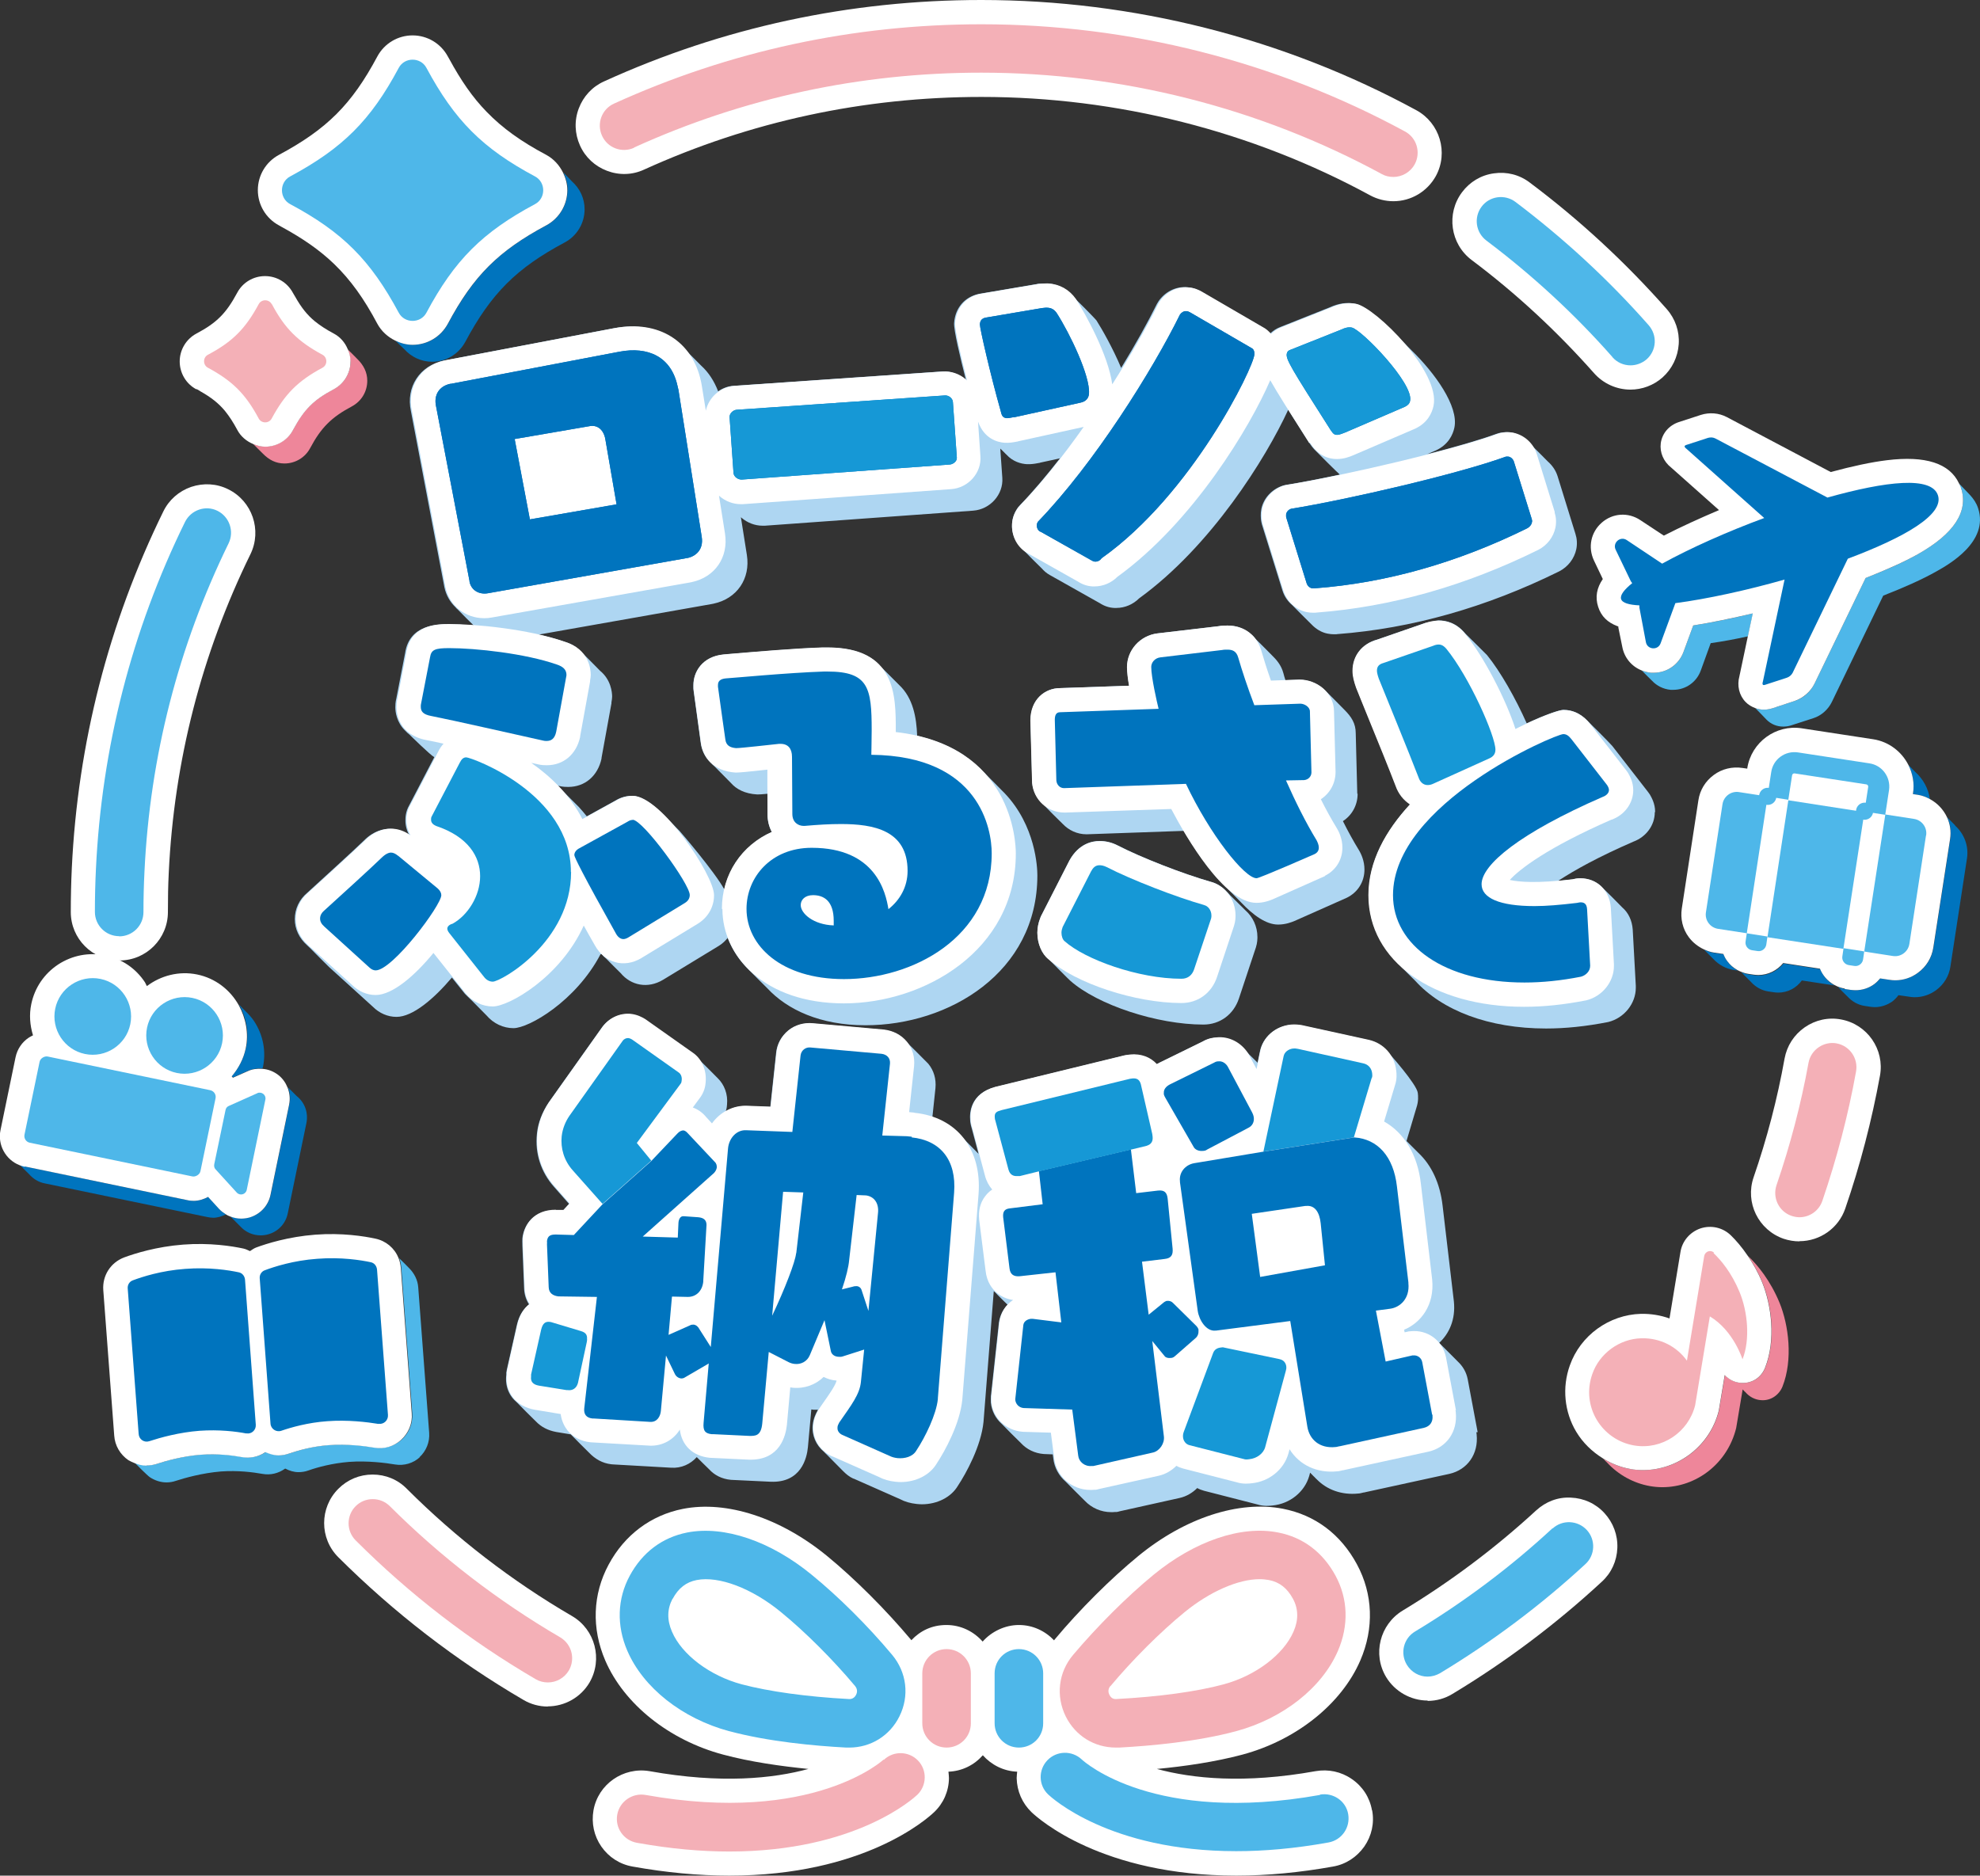 <?xml version="1.0" encoding="UTF-8"?><svg id="_レイヤー_2" xmlns="http://www.w3.org/2000/svg" viewBox="0 0 115.8 109.71"><rect x="0" y="0" width="115.8" height="109.71" fill="#333333" stroke="none"/><defs><style>.cls-1,.cls-2{fill:none;}.cls-3{fill:#0074be;}.cls-4{fill:#aed6f2;}.cls-5{fill:#1698d6;}.cls-6{fill:#fff;}.cls-7{fill:#4eb7e9;}.cls-2{stroke:#4eb7e9;stroke-linecap:round;stroke-linejoin:round;}.cls-8{fill:#ee869a;}.cls-9{fill:#f4b0b7;}</style></defs><g id="_ロゴ"><path class="cls-6" d="M83.5,99.47c-.99,0-1.92-.53-2.43-1.37-.81-1.34-.37-3.08.96-3.89,2.78-1.68,5.41-3.65,7.81-5.86.56-.51,1.26-.79,2.03-.75.76.03,1.46.35,1.97.91.51.56.78,1.28.75,2.04s-.35,1.46-.91,1.97c-2.68,2.48-5.61,4.68-8.73,6.56-.44.27-.94.41-1.46.41Z"/><path class="cls-6" d="M105.24,72.61c-.31,0-.62-.05-.92-.15-1.48-.51-2.27-2.12-1.76-3.6.78-2.26,1.39-4.59,1.81-6.94.14-.75.55-1.39,1.18-1.83.62-.43,1.38-.6,2.12-.46,1.54.28,2.56,1.76,2.28,3.29-.48,2.63-1.16,5.24-2.03,7.77-.39,1.14-1.47,1.91-2.68,1.91Z"/><path class="cls-6" d="M95.36,22.79c-.81,0-1.59-.35-2.13-.96h0c-2.16-2.44-4.56-4.67-7.16-6.62-1.25-.94-1.5-2.72-.56-3.97.45-.6,1.11-1,1.86-1.1.75-.11,1.5.08,2.1.54,2.91,2.18,5.6,4.67,8.01,7.4.5.57.75,1.3.7,2.05-.05.75-.39,1.45-.95,1.95-.52.46-1.19.71-1.88.71Z"/><path class="cls-6" d="M6.97,56.18c-1.56,0-2.83-1.27-2.83-2.83,0-.87.02-1.73.06-2.58.35-7.3,2.15-14.32,5.35-20.85.33-.68.91-1.19,1.63-1.44.72-.24,1.49-.2,2.17.14,1.4.69,1.98,2.39,1.3,3.79-2.86,5.84-4.47,12.11-4.78,18.63-.04.77-.05,1.54-.05,2.31,0,1.56-1.27,2.83-2.83,2.83Z"/><path class="cls-6" d="M32.04,99.82c-.5,0-.99-.13-1.43-.39-3.94-2.3-7.58-5.11-10.82-8.34-1.11-1.1-1.11-2.9,0-4.01.54-.54,1.25-.83,2-.83h0c.76,0,1.47.29,2,.83,2.89,2.89,6.15,5.4,9.67,7.45h0c1.35.79,1.8,2.53,1.02,3.88-.51.87-1.45,1.4-2.45,1.4Z"/><path class="cls-6" d="M80.24,105.89c-.13-.75-.55-1.4-1.18-1.83-.62-.43-1.37-.59-2.12-.46-4.18.75-7.22.43-9.28-.13,1.6-.15,3.4-.41,5.01-.84,3.15-.85,5.79-2.96,6.89-5.51.81-1.88.74-3.88-.2-5.62-.95-1.76-2.44-2.88-4.33-3.25-2.57-.5-5.73.53-8.45,2.76-1.61,1.32-3.44,3.14-4.89,4.88-.02.02-.03.04-.04.06-.52-.55-1.25-.9-2.06-.9s-1.6.38-2.12.97c-.52-.59-1.27-.97-2.12-.97s-1.53.34-2.05.89c-.01-.01-.02-.03-.03-.04-1.48-1.76-3.26-3.54-4.89-4.88-2.73-2.24-5.89-3.27-8.45-2.76-1.86.37-3.4,1.52-4.33,3.25-.94,1.74-1.01,3.74-.2,5.62,1.1,2.55,3.74,4.66,6.89,5.5,1.6.43,3.39.68,4.99.84-2.06.56-5.1.88-9.29.13-1.54-.26-3.01.76-3.28,2.29-.13.75.03,1.5.46,2.12.43.62,1.08,1.04,1.83,1.17,1.95.35,3.85.53,5.65.53,7.88,0,11.58-3.33,11.98-3.71.55-.52.86-1.23.87-1.99,0-.13-.02-.25-.03-.38.8-.03,1.51-.39,2.01-.96.5.56,1.21.93,2.01.96-.01.13-.03.25-.03.38.02.76.32,1.46.87,1.99.4.38,4.1,3.71,11.98,3.71,1.8,0,3.7-.18,5.65-.53.75-.13,1.39-.55,1.83-1.17.43-.62.6-1.37.46-2.12ZM52.66,103.95s0,0-.02.02c0,0,.02-.01.02-.02h0Z"/><path class="cls-6" d="M81.49,11.77c-.47,0-.94-.12-1.35-.34-6.93-3.77-14.8-5.76-22.74-5.76-6.88,0-13.52,1.43-19.73,4.25h0c-.69.32-1.46.34-2.17.07-.71-.27-1.27-.79-1.58-1.48-.31-.69-.34-1.46-.07-2.17.27-.71.79-1.27,1.48-1.58C42.27,1.6,49.7,0,57.39,0c8.89,0,17.69,2.23,25.45,6.45,1.37.75,1.88,2.47,1.14,3.84-.5.91-1.45,1.48-2.49,1.48Z"/><path class="cls-7" d="M90.8,89.39c-2.46,2.28-5.17,4.31-8.04,6.04-.67.4-.89,1.27-.48,1.95.27.44.73.69,1.21.69.25,0,.5-.07.73-.2,3.03-1.83,5.89-3.97,8.5-6.38.58-.53.61-1.43.08-2s-1.43-.61-2-.08Z"/><path class="cls-9" d="M107.42,61.03c-.76-.14-1.51.37-1.65,1.14-.44,2.42-1.07,4.82-1.87,7.15-.25.74.14,1.55.88,1.8.15.05.31.08.46.08.59,0,1.14-.37,1.34-.96.84-2.46,1.51-5,1.97-7.56.14-.77-.37-1.51-1.14-1.65Z"/><path class="cls-7" d="M94.3,20.89c.28.32.67.48,1.06.48.33,0,.67-.12.94-.35.59-.52.64-1.41.12-2-2.34-2.66-4.97-5.08-7.79-7.21-.63-.47-1.52-.34-1.98.28-.47.63-.34,1.51.28,1.98,2.67,2.01,5.16,4.3,7.37,6.81Z"/><path class="cls-7" d="M6.97,54.77c.78,0,1.42-.63,1.42-1.42s.02-1.59.06-2.38c.32-6.72,1.98-13.17,4.92-19.19.34-.7.05-1.55-.65-1.9-.7-.35-1.55-.05-1.9.65-3.12,6.36-4.87,13.19-5.21,20.3-.04.83-.06,1.67-.06,2.51,0,.78.63,1.42,1.42,1.42Z"/><path class="cls-9" d="M32.76,95.77c-3.63-2.12-6.98-4.7-9.96-7.67-.55-.55-1.45-.55-2,0-.55.55-.55,1.45,0,2,3.15,3.15,6.69,5.88,10.53,8.12.22.13.47.19.71.19.49,0,.96-.25,1.23-.7.39-.68.17-1.54-.51-1.94Z"/><path class="cls-9" d="M65.28,102.22c.06,0,.12,0,.18,0,1.87-.1,4.58-.35,6.84-.96,2.74-.74,5.02-2.54,5.95-4.7.64-1.48.59-3.04-.14-4.39-.74-1.37-1.9-2.25-3.36-2.53-2.16-.43-4.88.5-7.28,2.47-1.55,1.27-3.3,3.02-4.71,4.69-.86,1.02-1.02,2.4-.43,3.6.57,1.14,1.68,1.82,2.93,1.82ZM64.95,98.62c1.29-1.54,2.91-3.16,4.33-4.32,1.48-1.21,3.14-1.93,4.39-1.93.19,0,.37.02.54.05.62.12,1.07.47,1.41,1.1.32.59.33,1.24.03,1.92-.58,1.34-2.22,2.58-4.08,3.08-1.58.43-3.81.73-6.26.86-.25.03-.37-.13-.43-.25-.05-.1-.11-.31.06-.51Z"/><path class="cls-9" d="M55.36,96.46c-.78,0-1.42.63-1.42,1.42v2.92c0,.78.63,1.42,1.42,1.42s1.42-.63,1.42-1.42v-2.92c0-.78-.63-1.42-1.42-1.42Z"/><path class="cls-9" d="M51.68,102.92s-4.11,3.83-13.93,2.07c-.77-.13-1.51.38-1.65,1.15-.14.77.37,1.51,1.15,1.65,2,.36,3.79.51,5.4.51,7.44,0,10.83-3.16,11-3.32.56-.54.58-1.44.04-2-.54-.56-1.44-.58-2-.04Z"/><path class="cls-7" d="M42.65,101.26c2.27.61,4.97.86,6.84.96.06,0,.12,0,.18,0,1.25,0,2.37-.69,2.93-1.82.6-1.2.43-2.58-.42-3.6-1.42-1.7-3.14-3.41-4.71-4.69-2.4-1.97-5.12-2.89-7.28-2.47-1.46.29-2.62,1.16-3.36,2.53-.73,1.35-.78,2.91-.14,4.39.93,2.16,3.21,3.96,5.95,4.7ZM39.34,93.52c.34-.63.79-.98,1.41-1.1,1.29-.25,3.23.48,4.93,1.88,1.42,1.16,3.03,2.77,4.33,4.32.17.21.11.41.06.51-.06.12-.19.27-.43.25-2.45-.13-4.67-.44-6.26-.86-1.87-.5-3.51-1.74-4.08-3.08-.3-.69-.28-1.33.03-1.92Z"/><path class="cls-7" d="M77.2,104.99c-9.67,1.73-13.75-1.9-13.94-2.08-.57-.53-1.46-.51-2,.05-.54.56-.53,1.46.04,2,.17.16,3.56,3.32,11,3.32,1.61,0,3.41-.15,5.4-.51.77-.14,1.28-.87,1.15-1.65s-.88-1.28-1.65-1.15Z"/><path class="cls-7" d="M61.01,97.88c0-.78-.63-1.42-1.42-1.42s-1.42.63-1.42,1.42v2.92c0,.78.63,1.42,1.42,1.42s1.42-.63,1.42-1.42v-2.92Z"/><path class="cls-9" d="M37.08,8.63c6.4-2.91,13.23-4.38,20.31-4.38,8.18,0,16.28,2.05,23.42,5.93.21.12.45.17.68.17.5,0,.99-.27,1.25-.74.37-.69.12-1.55-.57-1.92-7.55-4.1-16.12-6.27-24.77-6.27-7.49,0-14.72,1.56-21.49,4.64-.71.32-1.03,1.16-.7,1.88.32.71,1.16,1.03,1.88.7Z"/><path class="cls-8" d="M102.26,73.49s-.02-.01-.02-.02c0,0,0,0-.01-.01.29.43.59.94.84,1.55,0,0,0,0,0,0,.55,1.33.81,3.39.17,4.99-.22.56-.74.92-1.37.89-.39-.01-.74-.19-.99-.46l-.33,1.98s-.01.07-.02.11c-.51,2.06-2.38,3.47-4.43,3.47-.24,0-.48-.02-.73-.06-.59-.1-1.14-.32-1.64-.63.03.03.07.05.1.09.04.05.09.09.14.14.67.73,1.56,1.23,2.55,1.4.24.04.47.06.7.06,1.99,0,3.81-1.38,4.32-3.46l.38-2.26s.01.01.02.02c.04.05.09.1.14.14.23.27.56.45.93.47.55.04,1.04-.3,1.24-.8.62-1.57.36-3.59-.17-4.89-.55-1.33-1.29-2.21-1.81-2.71Z"/><path class="cls-6" d="M95.36,85.93c.24.04.49.06.73.06,2.05,0,3.92-1.42,4.43-3.47,0-.04.02-.07.02-.11l.33-1.98c.25.27.6.45.99.46.63.03,1.15-.33,1.37-.89.64-1.61.37-3.67-.17-4.99,0,0,0,0,0,0-.25-.61-.55-1.12-.84-1.55-.35-.52-.71-.93-1-1.21-.47-.45-1.14-.6-1.76-.4-.62.21-1.08.74-1.18,1.39l-.64,3.88c-.53-.19-1.09-.28-1.67-.27-1.86.05-3.54,1.26-4.16,3.02-.46,1.29-.32,2.71.37,3.87.39.65.93,1.17,1.56,1.56.5.31,1.05.53,1.64.63Z"/><path class="cls-9" d="M100.24,73.27c-.2-.19-.52-.07-.57.2l-.28,1.7h0s-.73,4.42-.73,4.42c-.58-.81-1.54-1.34-2.67-1.31-1.27.03-2.44.88-2.86,2.08-.68,1.91.55,3.87,2.45,4.19,1.63.27,3.17-.78,3.56-2.35l.86-5.2c1.39.83,1.91,2.51,1.91,2.51.46-1.16.3-2.8-.17-3.93-.47-1.14-1.09-1.87-1.52-2.28Z"/><path class="cls-3" d="M33.19,11.12c0,.86-.47,1.65-1.23,2.06-2.81,1.5-4.26,2.96-5.76,5.76-.41.76-1.19,1.23-2.06,1.23-.36,0-.71-.1-1.02-.25.03.03.47.46.52.5.41.46,1,.74,1.63.74.81,0,1.55-.44,1.94-1.16,1.52-2.84,2.99-4.31,5.82-5.82.71-.38,1.16-1.12,1.16-1.94,0-.64-.28-1.22-.74-1.63-.05-.05-.47-.49-.5-.52.15.31.25.66.25,1.02Z"/><path class="cls-6" d="M16.31,13.18c.05.03.09.05.14.08,1.27.69,2.26,1.38,3.1,2.19.96.93,1.74,2.02,2.52,3.49.24.44.61.77,1.04.98.31.15.66.25,1.02.25.86,0,1.65-.47,2.06-1.23,1.5-2.81,2.96-4.26,5.76-5.76.76-.41,1.23-1.2,1.23-2.06,0-.36-.1-.71-.25-1.02-.21-.43-.54-.8-.98-1.04-1.47-.78-2.56-1.56-3.49-2.52-.82-.84-1.5-1.83-2.19-3.1-.03-.05-.05-.09-.08-.14-.41-.76-1.2-1.23-2.06-1.23h0c-.86,0-1.65.47-2.06,1.23-1.5,2.81-2.96,4.26-5.76,5.76-.76.41-1.23,1.2-1.23,2.06s.47,1.65,1.23,2.06Z"/><path class="cls-7" d="M24.94,3.97c-.34-.64-1.28-.64-1.62,0-1.64,3.07-3.28,4.7-6.35,6.35-.64.34-.64,1.28,0,1.62,3.07,1.64,4.7,3.28,6.35,6.35.34.64,1.28.64,1.62,0,1.64-3.07,3.28-4.71,6.35-6.35.64-.34.64-1.28,0-1.62-3.07-1.64-4.7-3.28-6.35-6.35Z"/><path class="cls-8" d="M20.5,21.13c0,.68-.37,1.31-.98,1.63-1.19.64-1.75,1.19-2.38,2.38-.32.6-.95.98-1.63.98h0c-.25,0-.48-.07-.71-.16.04.05.51.51.56.56.38.39.78.59,1.28.59h0c.63,0,1.21-.35,1.5-.9.64-1.2,1.24-1.8,2.44-2.44h0c.56-.3.9-.87.9-1.5,0-.5-.22-.92-.59-1.28-.05-.05-.51-.52-.56-.56.09.22.16.46.16.71Z"/><polygon class="cls-8" points="18.19 20.26 18.18 20.26 18.18 20.26 18.19 20.26"/><path class="cls-6" d="M11.5,22.76c.08.04.15.08.22.13.62.35,1.06.69,1.44,1.15.25.31.48.66.72,1.11.2.38.54.66.92.82.22.09.46.16.71.16h0c.68,0,1.31-.37,1.63-.98.64-1.19,1.19-1.75,2.38-2.38.6-.32.98-.94.98-1.63,0-.25-.06-.49-.16-.71-.16-.39-.44-.72-.82-.92-.45-.24-.8-.47-1.11-.72-.46-.38-.8-.82-1.15-1.44-.04-.07-.08-.14-.13-.22-.32-.6-.94-.98-1.63-.98h0c-.68,0-1.31.37-1.63.98-.64,1.19-1.19,1.75-2.38,2.38-.6.32-.98.95-.98,1.63,0,.68.37,1.31.97,1.63ZM18.19,20.26h0s0,0,0,0c0,0,0,0,0,0Z"/><path class="cls-9" d="M15.89,17.79c-.16-.3-.6-.3-.76,0-.77,1.43-1.53,2.2-2.97,2.96-.3.16-.3.6,0,.76,1.43.77,2.2,1.53,2.97,2.97.16.3.6.3.76,0,.77-1.43,1.53-2.2,2.97-2.97.3-.16.3-.6,0-.76-1.43-.77-2.2-1.53-2.96-2.96Z"/><path class="cls-3" d="M114.35,48.28c-.05-.05-.39-.39-.43-.44-.01-.01-.02-.03-.04-.04.18.39.25.83.18,1.28l-.98,6.34c-.09.6-.41,1.12-.9,1.48-.39.29-.86.44-1.33.44-.12,0-.23,0-.35-.03l-.53-.08c-.1.12-.21.24-.34.33-.32.24-.71.36-1.1.36-.09,0-.19,0-.29-.02l-.33-.05c-.15-.02-.28-.07-.42-.12,0,0,0,0,0,0,.05.05.52.53.57.57.26.28.6.48,1,.54l.33.05c.09.01.18.02.26.02.36,0,.72-.12,1.02-.33.14-.11.26-.23.36-.37l.62.09c.11.02.22.03.33.03.45,0,.88-.14,1.25-.41.46-.34.76-.83.84-1.39l.97-6.33c.11-.74-.18-1.45-.7-1.91Z"/><path class="cls-3" d="M101.03,56.24c-.1-.13-.17-.27-.23-.42l-.54-.08c-.21-.03-.41-.1-.6-.19.04.04.08.08.12.12.05.05.38.38.43.43.32.34.74.57,1.21.64l.21.03c-.23-.13-.43-.3-.59-.52Z"/><path class="cls-3" d="M106.46,56.69l-2.15-.33c-.35.43-.88.7-1.45.7-.09,0-.19,0-.28-.02l-.33-.05c-.14-.02-.28-.07-.41-.12,0,0,0,0,0,0,.05.05.52.52.57.57.26.29.61.49,1,.55l.33.05c.09.01.17.02.26.02.56,0,1.06-.27,1.38-.71l1.91.29c-.38-.21-.67-.55-.82-.94Z"/><path class="cls-3" d="M111.89,46.42v.03s.27.04.27.04c.26.04.49.13.71.25-.09-.62-.4-1.18-.86-1.59-.05-.05-.36-.37-.4-.41.25.5.37,1.08.27,1.68Z"/><path class="cls-6" d="M103.39,54.7l1.21-7.93,4.45.68.22-1.43c.01-.07-.04-.14-.11-.16l-4.18-.64c-.07-.01-.14.04-.16.11l-.22,1.43-1.21-.19h-.01s-1.21,7.93-1.21,7.93v.07s1.2.19,1.2.19v-.07Z"/><polygon class="cls-6" points="109.05 55.57 110.23 47.9 110.27 47.64 109.05 47.45 109.05 47.45 107.83 55.39 107.82 55.46 109.03 55.65 109.05 55.57"/><path class="cls-6" d="M107.9,57.85l.33.05c.1.01.19.02.29.02.39,0,.78-.12,1.1-.36.13-.1.24-.21.34-.33l.53.08c.12.02.23.03.35.03.48,0,.94-.15,1.33-.44.49-.36.81-.88.9-1.48l.98-6.34c.07-.45,0-.89-.18-1.28-.21-.45-.56-.82-1-1.06-.22-.12-.45-.21-.71-.25l-.28-.04v-.03c.1-.6-.02-1.18-.27-1.68-.39-.77-1.14-1.36-2.06-1.5l-4.18-.64c-1.51-.23-2.94.81-3.18,2.33v.03s-.28-.04-.28-.04c-.59-.09-1.2.05-1.68.41-.49.36-.81.88-.9,1.48l-.97,6.33c-.09.6.05,1.2.41,1.68.23.31.54.55.88.71.19.09.39.16.6.19l.54.08c.06.15.13.29.23.42.16.22.36.39.59.52.07.04.14.07.21.1.13.05.27.1.41.12l.33.05c.09.01.19.02.28.02.57,0,1.1-.27,1.45-.7l2.15.33c.16.4.45.73.82.94.07.04.13.07.2.1.13.05.27.1.42.12Z"/><path class="cls-7" d="M102.17,54.52l1.21-7.93-1.68-.26c-.46-.07-.89.25-.96.71l-.97,6.33c-.07.46.25.89.71.96l1.69.26v-.07Z"/><path class="cls-7" d="M112.65,48.86c.07-.46-.25-.89-.71-.96l-1.68-.26.22-1.43c.11-.75-.4-1.45-1.15-1.56l-4.18-.64c-.75-.11-1.45.4-1.56,1.15l-.22,1.43h.01s1.21.19,1.21.19l.22-1.43c.01-.07.08-.13.16-.11l4.18.64c.07.01.13.08.11.16l-.22,1.43h0s1.22.19,1.22.19l-.04.26-1.18,7.67v.07s1.67.26,1.67.26c.46.07.89-.25.96-.71l.97-6.33Z"/><polygon class="cls-7" points="109.04 47.5 104.59 46.81 103.38 54.75 103.37 54.82 107.81 55.5 107.82 55.43 109.04 47.5"/><line class="cls-2" x1="109.05" y1="47.45" x2="109.05" y2="47.45"/><line class="cls-2" x1="103.39" y1="46.58" x2="103.38" y2="46.58"/><path class="cls-7" d="M102.16,54.59l-.07.48c-.04.24.13.47.37.51l.33.05c.24.04.47-.13.51-.37l.07-.48-1.22-.19Z"/><path class="cls-7" d="M107.82,55.46l-.07.48c-.04.24.13.47.37.51l.33.05c.24.04.47-.13.51-.37l.07-.48-1.22-.19Z"/><path class="cls-7" d="M102.51,35.88c-1.19.29-2.38.53-3.46.7,0,0-.02,0-.02,0l-.57,1.55c-.27.75-.96,1.22-1.74,1.22-.05,0-.11,0-.16,0-.2-.02-.39-.07-.56-.14.01.01.03.02.04.03.05.05.51.52.57.57.28.3.66.5,1.1.54.05,0,.1,0,.15,0,.72,0,1.36-.44,1.61-1.13l.58-1.6c.72-.1,1.46-.24,2.18-.4l.29-1.35Z"/><path class="cls-7" d="M114.69,28.54c.45,1.37-.4,2.68-2.53,3.88-.8.45-1.84.92-3.05,1.39l-2.99,6.18c-.23.48-.65.85-1.16,1.01l-1.3.43c-.17.05-.33.08-.5.08s-.34-.03-.5-.09c0,0,.64.65.66.68.26.26.6.4.97.4.15,0,.31-.02.46-.07l1.3-.42c.47-.15.86-.5,1.08-.94l3.01-6.23c1.23-.48,2.28-.95,3.08-1.4.77-.43,3.11-1.75,2.47-3.71-.1-.31-.27-.55-.46-.76-.07-.08-.62-.65-.66-.69.04.09.09.17.12.27Z"/><path class="cls-6" d="M100.53,29.84c-1.13.48-2.23.98-3.2,1.48,0,0-.01,0-.02.01l-1.38-.91c-.71-.47-1.61-.41-2.25.15-.64.56-.82,1.44-.46,2.21l.52,1.09c-.35.51-.46,1.05-.27,1.63.18.56.56.91,1.11,1.12.02,0,.05.02.07.03v.06s.23,1.13.23,1.13c.12.64.55,1.14,1.12,1.37.18.07.36.12.56.14.05,0,.11,0,.16,0,.78,0,1.47-.48,1.74-1.22l.57-1.55s.02,0,.02,0c1.08-.17,2.27-.42,3.46-.7l-.29,1.35-.49,2.32c-.15.55-.02,1.12.36,1.51.16.17.36.28.57.36.16.06.33.09.5.09s.33-.03.5-.08l1.3-.43c.5-.17.93-.54,1.16-1.01l2.99-6.18c1.21-.48,2.25-.94,3.05-1.39,2.13-1.2,2.98-2.51,2.53-3.88-.03-.1-.08-.18-.12-.27-.55-1.17-1.96-1.63-4.22-1.35-.91.11-2.02.35-3.28.69l-6.07-3.21c-.47-.25-1.03-.29-1.53-.13l-1.29.42c-.57.19-.97.66-1.05,1.23-.07.54.16,1.08.61,1.43l2.8,2.49Z"/><path class="cls-3" d="M106.89,29.11l-6.56-3.46c-.13-.07-.29-.08-.43-.04l-1.29.42c-.2.07.01.21.01.21l4.56,4.06c-2.12.78-4.34,1.77-5.97,2.67,0,0,0,0,0,0l-2.07-1.38c-.38-.25-.84.16-.65.56l.89,1.85s.05.07.08.11c-.47.38-.72.7-.65.93s.47.34,1.07.37c0,.04,0,.09,0,.13l.38,2.02c.08.44.7.5.86.07l.86-2.34s0,0,0-.01c1.84-.24,4.22-.76,6.39-1.38l-1.27,5.98s-.09.25.12.18l1.29-.42c.14-.05.26-.15.33-.28l3.23-6.68c3.33-1.25,5.64-2.58,5.27-3.71-.37-1.13-3.02-.83-6.45.13Z"/><path class="cls-7" d="M24.53,85.24c.4-.37.61-.89.57-1.43l-.64-8.51c-.03-.44-.24-.83-.53-1.12-.04-.05-.52-.52-.57-.57-.01-.01-.02-.03-.03-.05.08.18.12.38.14.59l.64,8.51c.04.59-.18,1.15-.61,1.54-.43.39-1.01.56-1.58.47-.53-.09-1.58-.23-2.65-.15-.97.07-1.8.31-2.33.49-.21.07-.42.11-.62.11-.27,0-.52-.08-.77-.19-.41.27-.89.38-1.38.29-.55-.1-1.41-.21-2.38-.14-1.07.08-2.09.37-2.6.54-.19.06-.39.09-.59.09-.26,0-.5-.07-.74-.17.04.05.77.78.91.87.29.19.63.3.97.3.18,0,.37-.03.54-.09.52-.17,1.55-.46,2.64-.55.98-.07,1.86.04,2.42.14.48.09.95-.03,1.34-.31.25.13.51.21.78.21.19,0,.39-.03.58-.1.54-.19,1.39-.42,2.37-.5,1.09-.08,2.15.06,2.69.15.53.09,1.07-.07,1.46-.43Z"/><path class="cls-6" d="M8.57,85.72c.2,0,.4-.03.59-.09.51-.17,1.53-.46,2.6-.54.97-.07,1.83.04,2.38.14.49.09.98-.02,1.38-.29.25.11.5.19.77.19.21,0,.42-.04.62-.11.53-.18,1.36-.42,2.33-.49,1.07-.08,2.12.06,2.65.15.58.1,1.15-.07,1.58-.47.43-.4.66-.96.61-1.54l-.64-8.51c-.02-.21-.06-.41-.14-.59-.23-.57-.73-.99-1.35-1.12-.65-.14-1.96-.35-3.52-.23-1.56.12-2.83.52-3.45.75-.13.05-.24.13-.36.21-.13-.06-.25-.12-.39-.15-.65-.14-1.96-.35-3.52-.23-1.56.12-2.83.52-3.45.75-.79.3-1.28,1.06-1.22,1.91l.64,8.51c.04.59.35,1.11.83,1.44.1.06.2.1.31.15.24.1.48.17.74.17Z"/><path class="cls-3" d="M14.4,83.84c.31.06.58-.19.56-.5l-.63-8.49c-.02-.21-.16-.39-.37-.43-.56-.12-1.73-.31-3.13-.2-1.4.1-2.53.47-3.06.67-.2.07-.32.27-.3.48l.64,8.51c.02.31.32.52.62.42.64-.21,1.75-.52,2.94-.61,1.14-.08,2.14.04,2.75.16Z"/><path class="cls-3" d="M22.14,83.28c.3.05.57-.2.55-.51l-.64-8.51c-.02-.21-.16-.39-.37-.43-.56-.12-1.73-.31-3.13-.2-1.4.1-2.53.47-3.06.67-.2.07-.32.27-.3.48l.63,8.49c.02.31.33.52.63.42.58-.2,1.56-.48,2.69-.56,1.19-.09,2.33.05,3,.16Z"/><path class="cls-3" d="M12.46,71.23c.26,0,.52-.08.76-.2-.15-.09-.29-.19-.4-.32h0s-.64-.7-.64-.7c-.26.14-.55.23-.84.23-.12,0-.25-.01-.37-.04l-9.51-1.97c-.11-.02-.21-.06-.31-.1.04.05.51.51.56.56.23.26.54.46.91.53l9.51,1.97c.11.02.23.04.34.04Z"/><path class="cls-3" d="M14.38,61.31c-.13.62-.42,1.17-.82,1.63.02.03.04.05.07.08l.86-.38c.28-.12.57-.16.86-.14,0-.03.02-.06.03-.09.19-.92.01-1.86-.5-2.65-.15-.23-.33-.43-.52-.61-.05-.05-.35-.35-.38-.39.42.75.6,1.63.41,2.54Z"/><path class="cls-3" d="M16.92,64.6l-1.09,5.28c-.13.65-.61,1.16-1.25,1.33-.16.04-.31.06-.47.06-.22,0-.44-.05-.65-.13l.6.6c.31.34.74.52,1.19.52.14,0,.29-.02.43-.06.59-.16,1.03-.63,1.15-1.23l1.09-5.28c.12-.6-.09-1.2-.57-1.58,0,0-.49-.49-.51-.51.12.31.16.65.09.99Z"/><path class="cls-6" d="M1.45,68.23l9.51,1.97c.12.03.25.04.37.04.29,0,.58-.09.84-.23l.64.7h0c.12.13.26.23.4.32.08.05.15.09.24.12.21.08.42.13.65.13.16,0,.31-.02.47-.06.64-.18,1.12-.69,1.25-1.33l1.09-5.28c.07-.34.03-.68-.09-.99-.11-.28-.29-.54-.53-.73-.28-.22-.61-.35-.95-.37-.29-.02-.59.01-.86.14l-.86.38s-.04-.06-.07-.08c.4-.47.69-1.02.82-1.63.19-.9,0-1.79-.41-2.54-.5-.89-1.36-1.57-2.43-1.79-1.07-.22-2.13.07-2.94.68-.04-.07-.07-.15-.11-.22-.54-.82-1.36-1.38-2.32-1.57-.96-.2-1.93-.01-2.75.52-.82.54-1.38,1.36-1.58,2.32-.13.62-.08,1.24.1,1.83-.08.04-.16.08-.24.13-.41.27-.68.68-.78,1.15l-.88,4.26c-.18.87.3,1.73,1.1,2.05.1.04.2.07.31.1Z"/><path class="cls-7" d="M3.23,59c-.25,1.21.53,2.4,1.74,2.65s2.4-.53,2.65-1.74-.53-2.4-1.74-2.65-2.4.53-2.65,1.74Z"/><path class="cls-7" d="M11.25,58.37c-1.21-.25-2.4.53-2.65,1.74s.53,2.4,1.74,2.65,2.4-.53,2.65-1.74-.53-2.4-1.74-2.65Z"/><rect class="cls-7" x="4.44" y="60.05" width="5.15" height="10.51" rx=".4" ry=".4" transform="translate(-58.35 58.92) rotate(-78.29)"/><path class="cls-7" d="M15.06,63.94l-1.68.75c-.1.04-.17.13-.19.24l-.66,3.17c-.02.11,0,.22.08.3l1.24,1.36c.19.2.52.11.58-.16l1.09-5.28c.06-.27-.22-.49-.47-.38Z"/><path class="cls-4" d="M35.18,55.8c.08.1.17.19.27.27,0,0,0,0,0,0,.04.05.8.8.85.85.6.72,1.58.93,2.48.39,0,0,0,0,0,0l3.27-1.99c.21-.13.37-.29.51-.46.25.65.64,1.27,1.18,1.81.08.09,1.09,1.09,1.13,1.13,1.18,1.27,3.11,2.17,5.75,2.17,4.87,0,10.05-3.08,10.05-8.77,0-.44-.09-2.9-1.93-4.82-.04-.05-.1-.09-.14-.14-.04-.05-.98-.99-1.13-1.13-.85-.89-2.07-1.66-3.83-2.07-.04-1.08-.24-2.21-1.05-2.97-.05-.05-1.08-1.08-1.13-1.13-.58-.64-1.53-1.06-3.08-1.06h-.27c-1.66.05-4,.26-5.12.35-.33.03-.55.05-.69.06-1.21.12-1.75.99-1.75,1.79v.11c0,.06,0,.13.01.19.11.83.42,3.06.42,3.06.05.43.25.87.62,1.21.06.07.13.13.2.19.03.03.89.9.94.95.32.37.82.64,1.55.68.12,0,.3-.01.6-.04,0,.45,0,.88,0,1.21,0,.38.09.73.25,1.03-1.41.63-2.43,1.84-2.78,3.35-.57-1.04-2.58-3.38-2.62-3.42-.05-.05-.52-.52-.57-.57-.02-.02-.05-.04-.07-.07-.07-.07-.14-.15-.21-.22-.69-.7-1.38-1.19-1.92-1.19s-.88.22-1,.29l-1.65.91c-.15-.18-.3-.37-.46-.54-.05-.05-.8-.8-.85-.85-.04-.04-.08-.08-.12-.12-.05-.06-.11-.11-.16-.16-.04-.04-.08-.08-.11-.12.02,0,.04,0,.06.01.24.06.44.06.55.06.98,0,1.73-.64,1.95-1.66,0-.01,0-.03,0-.04l.58-3.19s0-.04,0-.06c.02-.11.04-.24.04-.33,0-.26-.07-.99-.7-1.51-.05-.05-1.03-1.05-1.13-1.13-.22-.23-.52-.44-.95-.57-.47-.16-.99-.3-1.52-.42l10.13-1.79s.09-.02.1-.02c1.37-.29,2.17-1.46,1.95-2.85l-.35-2.21s.02.02.03.03c.35.3.79.47,1.24.47.04,0,.09,0,.13,0l12.18-.88c1-.07,1.78-.95,1.71-1.92l-.12-1.71s.05.05.08.07c.05.05.09.1.14.14.05.05.09.1.14.14.38.42.86.54,1.19.56.24.01.44-.02.6-.05l.11-.02s.05,0,.08-.02l1.15-.25c-.78,1-1.56,1.93-2.33,2.73-.03.04-.07.08-.1.11-.22.29-.35.62-.37.98-.04.58.2,1.12.6,1.48.04.05.09.1.14.14.04.05.94.95.99.99.13.15.29.29.47.39l2.93,1.65c.26.17.56.27.85.28.04,0,.08,0,.12,0,.5,0,.98-.21,1.33-.56,4.21-3.05,7.41-8.19,8.72-11.03.34.53.74,1.16,1.22,1.92.09.13.23.34.44.53.04.05,1.27,1.27,1.36,1.34-1.17.25-2.26.46-3.14.6-.07.01-.14.03-.21.05-.63.21-1.11.73-1.24,1.35-.06.3-.03.55-.02.66.01.08.03.17.05.25l1.21,3.89c.11.34.31.62.57.84.05.05,1.08,1.09,1.13,1.13.25.26.57.46.92.53.14.03.28.04.38.04.11,0,.19,0,.21-.01,4.35-.33,8.7-1.56,12.97-3.67.52-.27.88-.74,1-1.3.06-.31.04-.61-.05-.89l-1.05-3.39c-.11-.34-.31-.62-.57-.85-.05-.05-.94-.95-.99-.99-.05-.05-.09-.1-.14-.14-.25-.27-.57-.47-.95-.55-.25-.05-.47-.03-.6-.01-.11.01-.22.04-.33.08-.95.35-2.42.77-4.05,1.19l.51-.22c.74-.34,1-.92,1.09-1.34.26-1.25-1.15-3.2-2.52-4.53-.05-.05-.95-.95-1-1-.05-.05-.09-.09-.14-.14-.84-.85-1.69-1.48-2.13-1.57-.47-.1-.98-.03-1.48.2l-2.89,1.15c-.25.09-.45.23-.63.4,0,0-.02-.01-.02-.02-.13-.15-.28-.29-.47-.38l-3.54-2.06c-.17-.1-.45-.24-.84-.26-.65-.05-1.28.28-1.65.83-.03.05-.06.1-.09.15-.55,1.11-1.27,2.4-2.09,3.74-.49-1.16-1.11-2.25-1.44-2.77-.11-.15-1.31-1.35-1.36-1.39-.05-.05-.09-.1-.14-.14-.37-.38-.84-.61-1.38-.64-.16,0-.32,0-.51.02-.03,0-.11.01-.13.02l-3.36.57c-.84.18-1.39.83-1.45,1.7-.03.4.35,2,.7,3.37-.02-.02-.04-.05-.07-.07-.38-.33-.87-.49-1.34-.46l-12.2.84c-.33.02-.63.14-.89.32-.23-.6-.56-1.11-.99-1.5-.05-.05-.94-.95-.99-.99-.05-.05-.09-.1-.14-.14-.93-.96-2.33-1.36-3.98-1.06l-9.94,1.89c-1.42.3-2.23,1.55-1.93,2.95l1.96,10.31c.1.47.33.86.65,1.17.04.05.09.1.14.14.04.05.9.91.93.93h0c-.59-.05-1.12-.07-1.51-.07-.62,0-2.26,0-2.51,1.69l-.51,2.64c-.06.23-.06.42-.06.53,0,.25.07.88.59,1.37.07.08.15.15.24.22.02.02,1.22,1.2,1.45,1.32l-1.46,2.8c-.23.39-.23.75-.23.9,0,.31.08.61.24.88-.36-.26-.75-.39-1.15-.39-.38,0-.96.12-1.52.69-.63.61-2.39,2.21-3.31,3.05-.47.39-.73.95-.73,1.54s.26,1.12.72,1.53l.21.2s1.04,1.05,1.07,1.07l2.57,2.33c.38.38.87.59,1.38.59.95,0,2.19-1.06,3.24-2.3l.76.95s.36.36.4.39l.87.88c.4.47.98.74,1.57.74.9,0,3.65-1.58,5.09-4.32Z"/><path class="cls-4" d="M96.8,47.49c0-.5-.22-.86-.31-1.02-.03-.05-.06-.09-.1-.14l-2.09-2.69c-.12-.15-1.42-1.45-1.5-1.52-.39-.39-.84-.6-1.36-.6-.23,0-1.05.28-2.15.79-.64-1.44-1.53-3.02-2.32-3.99-.04-.05-1.22-1.21-1.26-1.25,0,0-.01-.02-.02-.02-.52-.63-1.12-.76-1.54-.76-.05,0-.11.01-.16.02l-.59.12s-.02,0-.02,0l-2.83.98c-.88.24-1.43.94-1.43,1.82,0,.34.09.64.21.99.12.31.39.96.7,1.73.55,1.34,1.25,3.07,1.61,4.01.1.29.27.53.46.74.07.09.16.16.24.23.01.02.02.03.04.05.02.03.05.05.08.08-1.41,1.53-2.41,3.32-2.41,5.29,0,1.51.58,2.83,1.6,3.89.09.09.18.18.27.27,0,0,0,0,0,.01.04.05.8.8.85.85,1.57,1.73,4.29,2.79,7.65,2.79,1.12,0,2.32-.12,3.64-.38.93-.23,1.61-1.08,1.61-2,0-.03,0-.1,0-.12l-.18-3.29c-.04-.54-.26-.99-.61-1.29-.04-.05-1.06-1.07-1.13-1.13-.32-.36-.78-.57-1.32-.57-.19,0-.34.03-.45.06-.31.04-.59.06-.86.09.96-.63,2.36-1.41,4.41-2.3.75-.28,1.25-.96,1.25-1.72Z"/><path class="cls-4" d="M86.42,83.77l-.58-3.09c-.08-.42-.29-.77-.58-1.04-.04-.05-1.05-1.05-1.09-1.09.58-.54.97-1.36.86-2.43l-.66-5.6c-.15-1.31-.65-2.37-1.42-3.09-.05-.05-.65-.65-.69-.69l.58-1.95c.13-.38.1-.7.08-.86-.05-.5-1.69-2.34-1.75-2.39-.28-.34-.67-.59-1.14-.7l-3.92-.86c-.19-.03-.4-.05-.63-.03-.91.09-1.64.73-1.8,1.58l-.13.63s-.62-.61-.64-.63c-.07-.08-.13-.15-.21-.22-.42-.44-.99-.67-1.59-.61-.15.01-.46.04-.8.24l-2.51,1.23c-.06.03-.11.06-.17.09-.38-.41-.92-.62-1.56-.56l-.15.02c-.06,0-.13.02-.19.03l-7.54,1.84c-1.44.39-1.49,1.49-1.45,1.95,0,.08.03.27.1.49l.39,1.46c-.06-.06-1.22-1.24-1.32-1.33-.38-.35-.85-.62-1.38-.81l.18-1.7c.05-.53-.09-1.03-.42-1.43-.04-.05-1.23-1.23-1.27-1.27,0,0,0,0,0,0-.33-.4-.81-.65-1.36-.71l-4.14-.37c-.52-.05-1.04.1-1.43.42-.4.33-.65.79-.7,1.3l-.34,3.16-1.35-.05c-.45-.02-.87.09-1.25.3.05-.17.07-.31.07-.39.06-.61-.16-1.17-.54-1.54-.04-.05-1.08-1.08-1.13-1.13-.11-.14-.23-.26-.38-.35l-2.76-1.95c-.18-.11-.47-.27-.87-.31-.61-.05-1.23.22-1.63.76l-3.13,4.41c-.38.57-.62,1.2-.68,1.83-.12,1.14.24,2.24,1,3.09l.88,1-.35.38h-.44s-.01-.01-.02-.01c-1.29,0-1.84.88-1.92,1.65-.01.12,0,.22,0,.33,0,.02,0,.04,0,.07l.1,2.5c.01.36.11.68.29.96-.32.25-.58.63-.71,1.19l-.59,2.63c-.01.06-.02.11-.03.17v.13c-.08.66.16,1.23.62,1.61.05.06,1.08,1.09,1.13,1.13.29.3.68.51,1.17.6l.85.14s.05.05.07.07c0,0,0,0,0,0,.04.05.99.99.99.99.36.38.79.63,1.32.69.02,0,.12.01.14.01l3.35.19c.6.04,1.13-.21,1.5-.62,0,0,.68.68.73.72.3.33.73.56,1.27.61l2.31.11c1.79.08,2.13-1.38,2.19-2.02l.2-2.21s.09.01.13.02c.09,0,.17,0,.26,0-.02.03-.04.06-.05.09-.08.15-.22.42-.26.8-.06.61.19,1.18.66,1.57.05.05.1.11.16.16.04.04.92.93.97.98.17.17.35.32.59.43,0,0,.01,0,.02,0l2.71,1.2c.28.15.6.24.96.28.11.01.21.02.31.02.91,0,1.72-.42,2.11-1.08.49-.74,1.36-2.33,1.5-3.74l.6-7.65s.06.06.09.08c.07.09.71.71.72.72-.27.27-.45.63-.51,1.04l-.47,4.32c-.01.1,0,.27,0,.37.05.49.28.92.63,1.23.05.06,1.08,1.09,1.13,1.13.33.36.8.6,1.34.64l.52.02.03.23c.06.55.33,1.02.72,1.36.05.05,1.08,1.09,1.13,1.13.39.41.94.66,1.54.66.07,0,.14,0,.22-.01h.1c.06-.01.11-.02.17-.04l3.51-.78c.4-.09.75-.3,1.03-.58.12.07.26.12.4.16,0,0,0,0,0,0l3.12.8c.38.12.71.08.89.06,1.01-.1,1.87-.79,2.14-1.73l.05-.19s.08.08.12.12c.05.05.09.1.14.14.05.05.09.1.14.14.59.6,1.45.92,2.42.82.08,0,.18-.03.31-.06.04,0,.08-.01.11-.02l4.91-1.07c1.05-.24,1.71-1.16,1.59-2.31,0-.04-.01-.08-.02-.12Z"/><path class="cls-4" d="M79.38,46.42l-.09-3.53c0-.57-.25-.96-.65-1.36-.05-.05-1.04-1.06-1.13-1.13-.39-.4-.95-.64-1.51-.64h0l-.82.03c-.05-.15-.09-.29-.12-.41-.13-.48-.39-.78-.74-1.12-.05-.05-.8-.81-.85-.85-.01,0-.02-.02-.03-.03-.08-.09-.15-.19-.25-.26-.36-.33-.83-.53-1.39-.53-.14,0-.33,0-.54.04l-3.57.42c-1.01.13-1.77.98-1.77,1.97,0,.29.05.69.12,1.09l-4.04.14c-.86,0-1.73.64-1.73,1.9l.1,3.64c.05.51.29.96.65,1.27.05.06,1.08,1.09,1.13,1.13.35.37.84.61,1.4.61h0l5.68-.2c.61,1.02,1.4,2.2,2.23,3.05.09.1.19.19.28.28,0,0,.81.81.85.86.71.75,1.46,1.29,2.16,1.29.44,0,.79-.14.96-.21l3.06-1.36c.65-.32,1.03-.94,1.03-1.65,0-.49-.18-.9-.34-1.16-.3-.49-.61-1.05-.92-1.67.52-.34.86-.92.86-1.6Z"/><path class="cls-4" d="M71.95,52.37c-.07-.08-.14-.16-.22-.23-.25-.27-.57-.48-.94-.57-1.61-.46-4.07-1.42-5.42-2.12-.35-.18-.7-.26-1.06-.26-.42,0-1.21.14-1.76,1.13l-1.66,3.25s-.04.08-.05.12c-.11.28-.17.57-.17.86,0,.64.26,1.24.65,1.55,0,0,.02.02.03.02.04.04,1.2,1.22,1.25,1.25,1.59,1.41,5.08,2.56,7.78,2.56.97,0,1.77-.59,2.08-1.53l.99-2.98c.09-.28.09-.52.09-.61,0-.62-.27-1.18-.69-1.55-.05-.05-.89-.88-.91-.9Z"/><path class="cls-6" d="M34.13,54.12c.2.36.42.76.67,1.19.55.99,1.68,1.35,2.71.73,0,0,0,0,0,0l3.27-1.99c.62-.37.98-.99.98-1.69,0-1.18-3.1-5.81-4.76-5.81-.51,0-.88.22-1,.29l-1.94,1.07c-.71-1.4-1.85-2.49-2.99-3.29.12.03.25.05.36.08.24.06.44.06.55.06.98,0,1.73-.64,1.95-1.66,0-.01,0-.03,0-.04l.58-3.19s0-.04,0-.06c.02-.11.04-.24.04-.33,0-.35-.11-1.51-1.51-1.94-2.17-.76-5.31-1.04-6.77-1.04-.62,0-2.26,0-2.51,1.69l-.51,2.64c-.06.23-.06.42-.06.53,0,.37.13,1.62,1.75,1.93.27.05.61.12,1,.21-.12.13-.23.29-.32.48l-1.62,3.1c-.23.39-.23.75-.23.9,0,.31.08.61.24.88-.36-.26-.75-.39-1.15-.39-.38,0-.96.12-1.52.69-.63.61-2.39,2.21-3.31,3.05-.47.39-.73.95-.73,1.54s.26,1.12.72,1.53l2.57,2.33c.38.38.87.59,1.38.59.99,0,2.31-1.15,3.38-2.46l1.9,2.39c.4.47.98.74,1.57.74.95,0,3.96-1.72,5.32-4.73Z"/><path class="cls-6" d="M42.25,53.17c0,2.74,2.44,5.52,7.11,5.52s10.05-3.08,10.05-8.77c0-.68-.21-6.33-7.02-7.1v-.1c0-2.05,0-4.85-4-4.85h-.27c-1.66.05-4,.26-5.12.35-.33.03-.55.05-.69.06-1.21.12-1.75.99-1.75,1.79v.11c0,.06,0,.13.01.19.11.83.42,3.06.42,3.06.1.8.66,1.67,2.03,1.76.23,0,.68-.04,1.85-.17,0,0,0,0,.01,0,0,.28,0,.58,0,.89,0,.63.01,1.27.01,1.72,0,.38.09.73.25,1.03-1.76.78-2.92,2.46-2.92,4.51Z"/><path class="cls-6" d="M65.37,49.46c-.35-.18-.7-.26-1.06-.26-.42,0-1.21.14-1.76,1.13l-1.66,3.25s-.04.08-.05.12c-.11.28-.17.57-.17.86,0,.64.26,1.24.65,1.55,1.59,1.41,5.08,2.56,7.78,2.56.97,0,1.77-.59,2.08-1.53l.99-2.98c.09-.28.09-.52.09-.61,0-.95-.62-1.77-1.49-1.98-1.61-.46-4.07-1.42-5.42-2.12Z"/><path class="cls-6" d="M77.48,51.23c.65-.32,1.03-.94,1.03-1.65,0-.49-.18-.9-.34-1.16-.3-.49-.61-1.05-.92-1.67.52-.34.86-.92.86-1.6l-.09-3.53c0-1.12-1.02-1.87-2.02-1.87h0l-1.67.06c-.25-.71-.43-1.3-.55-1.71-.26-.95-1.01-1.51-1.99-1.51-.14,0-.33,0-.54.04l-3.57.42c-1.01.13-1.77.98-1.77,1.97,0,.29.05.69.12,1.09l-4.04.14c-.86,0-1.73.64-1.73,1.9l.1,3.64c.09.99.89,1.74,1.91,1.74h0l6.23-.21c.91,1.73,3.11,5.49,4.98,5.49.44,0,.79-.14.96-.21l3.06-1.36Z"/><path class="cls-6" d="M94.27,47.94c.75-.28,1.25-.96,1.25-1.72,0-.5-.22-.86-.31-1.02-.03-.05-.06-.09-.1-.14l-2.09-2.69c-.43-.56-.97-.84-1.59-.84-.27,0-1.38.39-2.8,1.11-.54-1.69-1.84-4.23-2.95-5.58-.52-.63-1.12-.76-1.54-.76-.27,0-.56.06-.78.14l-2.83.98c-.88.24-1.43.94-1.43,1.82,0,.34.09.64.21.99.12.31.39.96.7,1.73.55,1.34,1.25,3.07,1.61,4.01.16.46.46.84.84,1.08-1.42,1.54-2.43,3.33-2.43,5.31,0,3.85,3.75,6.53,9.11,6.53,1.12,0,2.32-.12,3.64-.38.93-.23,1.61-1.08,1.61-2,0-.03,0-.1,0-.12l-.18-3.29c-.07-1.02-.81-1.73-1.79-1.73-.19,0-.34.03-.45.06-2.06.25-3.15.16-3.67.04.58-.64,2.22-1.9,5.95-3.53Z"/><path class="cls-6" d="M53.47,65.08l-.3-.03.29-2.69c.05-.53-.09-1.03-.42-1.43-.33-.4-.81-.65-1.36-.71l-4.14-.37c-.52-.05-1.04.1-1.43.42-.4.33-.65.79-.7,1.3l-.34,3.16-1.35-.05c-.83-.04-1.6.36-2.08,1.03l-.34-.37c-.21-.26-.48-.45-.78-.56l.36-.49c.33-.4.38-.82.39-.98.07-.73-.25-1.41-.77-1.75l-2.76-1.95c-.18-.11-.47-.27-.87-.31-.61-.05-1.23.22-1.63.76l-3.13,4.41c-.38.57-.62,1.2-.68,1.83-.12,1.14.24,2.24,1,3.09l.88,1-.35.38h-.44s-.01-.01-.02-.01c-1.29,0-1.84.88-1.92,1.65-.01.12,0,.22,0,.33,0,.02,0,.04,0,.07l.1,2.5c.01.36.11.68.29.96-.32.25-.58.63-.71,1.19l-.59,2.63c-.01.06-.02.11-.03.17v.13c-.12,1.05.54,1.88,1.64,2.07l1.51.25c.06.44.24.75.4.96.32.39.79.63,1.32.69.02,0,.12.01.14.01l3.35.19c.74.03,1.39-.34,1.76-.94.11.92.75,1.55,1.75,1.65l2.31.11s.05,0,.08,0c1.72,0,2.05-1.4,2.12-2.02l.2-2.21s.09.01.13.02c.7.07,1.35-.17,1.82-.63.22.11.46.19.73.21,0,0,.02,0,.03,0-.08.3-.4.76-.83,1.37l-.18.26s-.06.1-.09.15c-.08.15-.22.42-.26.8-.08.79.35,1.52,1.1,1.86,0,0,.01,0,.02,0l2.71,1.2c.28.15.6.24.96.28.11.01.21.02.31.02.91,0,1.72-.42,2.11-1.08.49-.74,1.36-2.33,1.5-3.74l.95-12.02c.2-2.64-1.27-4.51-3.75-4.76ZM49.99,70.82h.06s0,0,0,0h-.06s0,0,0,0Z"/><path class="cls-6" d="M85.15,82.49l-.58-3.09c-.19-.97-1.06-1.65-2.1-1.53-.06,0-.12.01-.18.03l-.14.03-.03-.15c.98-.41,1.79-1.44,1.64-2.94l-.66-5.6c-.19-1.7-.98-2.98-2.15-3.64l.63-2.1c.13-.38.1-.7.08-.86-.09-.9-.72-1.62-1.61-1.82l-3.92-.86c-.19-.03-.4-.05-.63-.03-.91.09-1.64.73-1.8,1.58l-.21,1.02-.43-.81s-.03-.06-.05-.09c-.42-.66-1.13-1.03-1.87-.95-.15.01-.46.04-.8.24l-2.51,1.23c-.06.03-.11.06-.17.09-.38-.41-.92-.62-1.56-.56l-.15.02c-.06,0-.13.02-.19.03l-7.54,1.84c-1.44.39-1.49,1.49-1.45,1.95,0,.08.03.27.1.49l.74,2.77c.08.31.23.58.42.8-.19.12-.32.27-.42.4-.28.37-.4.83-.34,1.39l.37,2.94c.07.7.41,1.11.68,1.33.2.16.5.34.93.4-.43.28-.72.73-.8,1.29l-.47,4.32c-.01.1,0,.27,0,.37.09.92.84,1.65,1.84,1.73l1.64.05.19,1.47c.11,1.08,1.04,1.88,2.12,1.88.07,0,.14,0,.22-.01h.1c.06-.01.11-.02.17-.04l3.51-.78c.4-.09.75-.3,1.03-.58.12.07.26.12.4.16,0,0,0,0,0,0l3.12.8c.38.12.71.08.89.06,1.01-.1,1.87-.79,2.14-1.73l.07-.26c.56.91,1.6,1.42,2.8,1.29.08,0,.18-.03.31-.06.04,0,.08-.01.11-.02l4.91-1.07c1.05-.24,1.71-1.16,1.59-2.31,0-.04-.01-.08-.02-.12Z"/><path class="cls-1" d="M47.55,52.36c-.47,0-.72.27-.72.58,0,.49.74,1.14,1.93,1.19v-.27c0-1.19-.61-1.5-1.21-1.5Z"/><path class="cls-3" d="M23.27,50.05c-.13-.11-.27-.18-.4-.18s-.31.07-.54.29c-.65.63-2.44,2.26-3.39,3.12-.13.11-.22.27-.22.45,0,.16.07.31.25.47l2.62,2.38c.13.13.27.18.38.18.99,0,3.84-3.81,3.84-4.4,0-.13-.07-.27-.22-.4l-2.31-1.91Z"/><path class="cls-3" d="M25.22,41.88c1.37.27,4.69,1.03,6.55,1.44.07.02.13.02.2.02.25,0,.47-.11.56-.54l.58-3.19s.02-.09.02-.13c0-.31-.2-.49-.56-.61-1.86-.65-4.75-.96-6.3-.96-.83,0-1.05.09-1.12.54l-.52,2.69c-.02.07-.02.13-.02.2,0,.27.13.45.61.54Z"/><path class="cls-5" d="M33.39,51.01c0-4.62-5.83-6.71-6.12-6.71-.16,0-.27.09-.38.31l-1.64,3.14c-.04.07-.04.13-.04.2,0,.18.13.29.29.36,1.88.63,2.58,1.79,2.58,2.94s-.72,2.29-1.61,2.78c-.09.02-.31.11-.31.29,0,.07.04.16.11.25l2.06,2.6c.13.16.31.25.49.25.47,0,4.58-2.31,4.58-6.42Z"/><path class="cls-3" d="M37,47.96c-.11,0-.2.04-.31.11l-2.85,1.57c-.18.11-.25.25-.25.38,0,.11.49,1.12,2.44,4.6.11.2.27.31.43.31.09,0,.2-.04.31-.11l3.28-2c.22-.13.29-.31.29-.47,0-.65-2.74-4.4-3.34-4.4Z"/><path class="cls-3" d="M50.96,44.15c0-.25.02-.83.02-1.44,0-2.47-.18-3.43-2.58-3.43h-.22c-2.11.07-5.34.38-5.72.4-.22.02-.47.09-.47.38v.11c.11.83.43,3.07.43,3.07.04.36.27.49.63.52.29,0,2.02-.2,2.51-.25h.09c.45,0,.67.29.67.76,0,.83.02,2.44.02,3.34,0,.49.34.7.67.7h.04c.79-.07,1.48-.11,2.13-.11,1.91,0,3.9.36,3.9,2.74,0,.94-.45,1.71-1.12,2.24-.16-.99-.74-3.59-4.49-3.59-2.38,0-3.81,1.73-3.81,3.57,0,2.15,2.02,4.11,5.7,4.11,3.99,0,8.64-2.4,8.64-7.36,0-1.37-.67-5.7-7.04-5.76ZM48.76,54.13c-1.19-.04-1.93-.7-1.93-1.19,0-.31.25-.58.72-.58.61,0,1.21.31,1.21,1.5v.27Z"/><path class="cls-3" d="M75.17,45.65l1.1-.02c.25-.02.43-.22.43-.45l-.09-3.57c0-.25-.31-.45-.56-.45l-2.69.09c-.4-1.05-.72-2.02-.94-2.78-.11-.4-.36-.47-.63-.47-.11,0-.22,0-.31.02l-3.61.43c-.34.04-.54.31-.54.56,0,.61.34,2.09.43,2.45l-5.76.2c-.25,0-.31.2-.31.45l.09,3.54c.02.25.2.45.45.45l7.13-.25c1.41,2.98,3.43,5.52,4.13,5.52.18,0,3.39-1.41,3.39-1.41.18-.09.25-.22.25-.38s-.07-.31-.13-.43c-.63-1.03-1.23-2.24-1.79-3.5Z"/><path class="cls-5" d="M70.43,52.94c-1.66-.47-4.26-1.48-5.7-2.22-.18-.09-.31-.11-.43-.11-.25,0-.38.16-.49.36l-1.66,3.25c-.04.11-.07.22-.07.34,0,.2.07.4.18.49,1.21,1.08,4.33,2.2,6.84,2.2.38,0,.63-.22.74-.56l.99-2.96c.02-.07.02-.13.02-.18,0-.31-.2-.56-.43-.61Z"/><path class="cls-5" d="M83.49,45.92c.11,0,.22-.02.36-.09l3.23-1.46c.27-.11.38-.29.38-.52,0-.81-1.53-4.26-2.87-5.9-.11-.13-.25-.25-.45-.25-.09,0-.2.02-.31.07l-2.92,1.01c-.25.07-.38.2-.38.45,0,.11.04.27.11.47.34.85,1.77,4.33,2.33,5.79.07.22.25.43.52.43Z"/><path class="cls-3" d="M93.99,45.92l-2.09-2.69c-.16-.2-.29-.29-.47-.29-.47,0-9.96,4.06-9.96,9.42,0,2.94,3.01,5.11,7.69,5.11,1.03,0,2.13-.11,3.3-.34.27-.07.54-.31.54-.63v-.04l-.18-3.28c-.02-.34-.2-.4-.38-.4-.09,0-.2.04-.27.04-.92.11-1.73.18-2.42.18-2.04,0-3.1-.47-3.1-1.28,0-1.14,2.24-3,7.09-5.11.2-.07.36-.22.36-.4,0-.09-.04-.18-.11-.29Z"/><path class="cls-5" d="M34.33,78.35c.03-.27-.08-.41-.35-.49l-1.66-.5s-.12-.04-.17-.04c-.25-.03-.41.08-.5.45l-.59,2.63v.12c-.04.3.12.47.46.53l1.61.26h.07c.27.04.51-.09.6-.41l.52-2.41.02-.15Z"/><path class="cls-1" d="M45.15,76.96c.77-1.61,1.35-3.15,1.4-3.65l.41-3.55-1.18-.04-.64,7.25Z"/><path class="cls-1" d="M50.62,69.93h-.05s-.48-.03-.48-.03l-.44,3.83c-.04.35-.17.96-.42,1.69l.64-.16c.08-.02.15-.03.23-.03.12.01.24.1.28.23l.4,1.22.56-5.72c.06-.55-.2-.98-.72-1.03Z"/><path class="cls-5" d="M37.24,66.86l2.56-3.46c.06-.07.06-.14.07-.22.02-.17-.04-.36-.18-.45l-2.7-1.91c-.09-.06-.17-.09-.24-.1-.12-.01-.26.05-.34.17l-3.11,4.38c-.24.35-.4.76-.45,1.19-.07.7.13,1.42.65,2l1.74,1.96,2.85-2.53-.85-1.04Z"/><path class="cls-3" d="M53.33,66.49l-.3-.03-1.43-.04.45-4.2c.03-.32-.17-.54-.49-.58l-4.16-.37c-.27-.03-.54.15-.58.47l-.48,4.47-2.7-.1c-.57-.03-1,.47-1.06,1.05l-1.01,11.63-.65-1.02c-.08-.16-.2-.27-.35-.29-.07,0-.15,0-.23.05l-1.24.55.2-2.24.93.02c.48,0,.84-.34.9-.89v-.05s.19-3.27.19-3.27c0-.28-.16-.42-.48-.45l-.85-.06c-.2-.02-.29.17-.31.37l-.04.88-2.05-.06,4.17-3.72c.08-.09.14-.19.16-.31.01-.12-.02-.25-.12-.34l-1.59-1.69c-.07-.08-.16-.14-.24-.15-.1,0-.23.05-.34.17l-1.55,1.63-2.85,2.53-1.67,1.79-1.05-.03c-.28,0-.48.05-.52.38,0,.08.01.13,0,.2l.1,2.5c.01.35.25.5.57.54h.07s2.18.03,2.18.03l-.74,6.51c-.04.35.12.56.47.6h.07s3.32.2,3.32.2c.4.02.59-.32.62-.64l.3-3.24.52,1.08c.08.16.23.25.38.26.05,0,.1-.01.15-.03l1.39-.81.06-.04-.3,3.46c-.05.5.11.64.48.68h.12s2.08.1,2.08.1c.33,0,.68.02.75-.73l.38-4.18,1.15.59c.12.06.24.1.37.11.35.04.72-.13.88-.51l.86-2.05.37,1.8c.03.18.19.32.42.34.07,0,.17.02.28-.02l1.25-.4-.19,1.89c-.07.72-.54,1.33-1.27,2.38-.06.12-.1.19-.1.29-.02.22.14.37.28.43l2.79,1.24c.12.06.27.1.44.12.42.04.89-.08,1.1-.44.53-.8,1.17-2.12,1.26-3.01v-.05s.95-12.02.95-12.02c.15-1.94-.82-3.07-2.48-3.24ZM46.56,73.31c-.05.5-.64,2.04-1.4,3.65l.64-7.25,1.18.04-.41,3.55ZM50.79,76.68l-.4-1.22c-.04-.13-.15-.22-.28-.23-.07,0-.15,0-.23.03l-.64.16c.25-.73.39-1.34.42-1.69l.44-3.83.48.02h.05c.52.06.78.49.72,1.03l-.56,5.72Z"/><path class="cls-3" d="M70.1,77.82c0-.1-.07-.19-.13-.26l-1.37-1.35c-.08-.09-.21-.13-.34-.12-.05,0-.12.04-.17.07l-.91.74-.39-3.1,1.32-.16c.4-.04.5-.25.47-.6l-.29-2.93c-.04-.37-.2-.51-.57-.47l-1.27.15-.31-2.56-5.38,1.27.22,1.94-1.91.24c-.32.03-.43.19-.4.52l.37,2.98c.04.37.25.5.6.47l2.09-.23.34,2.93-1.68-.21h-.1c-.22.03-.41.15-.44.36l-.47,4.32v.08c.03.22.2.43.48.46l2.85.09.35,2.7c.04.35.37.64.79.6h.1s3.49-.79,3.49-.79c.37-.09.68-.52.63-.94l-.68-5.58.72.88c.06.09.21.13.36.11.1,0,.17-.04.24-.1l1.2-1.05c.14-.11.2-.29.18-.45Z"/><path class="cls-5" d="M67.06,67.02c.27-.08.38-.26.35-.54l-.02-.15-.67-2.92c-.08-.27-.24-.35-.48-.33l-.15.02-7.5,1.83c-.29.08-.44.14-.41.44,0,.05.01.12.04.2l.76,2.84c.08.29.27.4.52.38h.15s1.13-.28,1.13-.28l5.38-1.27.91-.22Z"/><path class="cls-3" d="M68.06,63.95c0,.07.04.17.1.27l1.64,2.85c.09.19.33.27.53.25.1,0,.2-.02.27-.08l2.41-1.27c.24-.12.34-.34.32-.58-.01-.12-.05-.22-.11-.34l-1.42-2.67c-.12-.19-.31-.32-.53-.3-.1,0-.17.02-.27.08l-2.56,1.26c-.26.13-.4.32-.37.54Z"/><path class="cls-5" d="M74.84,79.5l-3.26-.68c-.05-.02-.13-.01-.18,0-.2.02-.37.11-.45.32l-1.72,4.62c-.04.11-.05.21-.04.31.02.22.17.41.37.46l3.17.81c.1.04.23.03.35.01.4-.04.8-.31.91-.69l1.21-4.47c.02-.08.04-.15.03-.25-.02-.2-.14-.39-.4-.44Z"/><path class="cls-1" d="M76.38,70.53h-.05s-3.12.47-3.12.47l.49,3.69,3.78-.68-.25-2.46c-.06-.65-.33-1.07-.86-1.02Z"/><path class="cls-5" d="M80.23,63.06c.04-.1.03-.2.02-.28-.03-.27-.2-.51-.51-.58l-3.83-.85c-.1-.02-.2-.03-.28-.02-.27.03-.51.2-.56.46l-1.18,5.57,5.29-.83,1.04-3.47Z"/><path class="cls-3" d="M83.76,82.76l-.58-3.08c-.05-.27-.29-.42-.52-.4h-.05s-1.57.36-1.57.36l-.57-2.98.84-.11c.57-.08,1.15-.59,1.06-1.49v-.05s-.67-5.61-.67-5.61c-.2-1.76-1.13-2.78-2.5-2.87l-5.29.83-4.08.68c-.52.1-.88.54-.82,1.06v.05s1.04,7.53,1.04,7.53c.08.54.5,1.21,1.04,1.15h.03s4.34-.56,4.34-.56l1,6.18c.12.74.71,1.29,1.65,1.19.07,0,.17-.04.27-.05l4.89-1.07c.39-.09.54-.38.51-.7v-.08ZM73.7,74.69l-.49-3.69,3.12-.46h.05c.52-.06.79.37.86,1.01l.25,2.46-3.78.68Z"/><path class="cls-6" d="M90.93,29.95l-1.05-3.39c-.2-.63-.72-1.11-1.38-1.25-.25-.05-.47-.03-.6-.01-.11.01-.22.04-.33.08-2.59.95-8.93,2.43-12.3,2.98-.07.01-.14.03-.21.05-.63.21-1.11.73-1.24,1.35-.06.3-.03.55-.02.66.01.08.03.17.05.25l1.21,3.89c.21.63.73,1.11,1.35,1.24.14.03.28.04.38.04.11,0,.19,0,.21-.01,4.35-.33,8.7-1.56,12.97-3.67.52-.27.88-.74,1-1.3.06-.31.04-.61-.05-.89Z"/><path class="cls-6" d="M76.61,25.89c.16.25.51.77,1.2.92.13.03.26.04.38.04.39,0,.73-.12,1-.24l3.56-1.53c.74-.34,1-.92,1.09-1.34.42-1.99-3.38-5.72-4.5-5.96-.47-.1-.98-.03-1.48.2l-2.89,1.15c-.25.09-.46.23-.63.4-.14-.16-.29-.3-.49-.4l-3.54-2.06c-.17-.1-.45-.24-.84-.26-.65-.05-1.28.28-1.65.83-.03.05-.06.1-.09.15-.68,1.37-1.61,3.01-2.68,4.69-.23-1.71-1.57-4.13-2.13-5-.39-.55-.95-.86-1.61-.9-.16,0-.32,0-.51.02-.03,0-.11.01-.13.02l-3.36.57c-.84.18-1.39.83-1.45,1.7-.03.4.35,2,.7,3.37-.02-.02-.04-.05-.07-.07-.38-.33-.87-.49-1.34-.46l-12.2.84c-.83.06-1.5.68-1.67,1.45l-.24-1.49-.04-.21c-.5-2.37-2.48-3.61-5.04-3.13l-9.94,1.89c-1.42.3-2.23,1.55-1.93,2.95l1.96,10.31c.23,1.09,1.16,1.82,2.27,1.82.15,0,.29-.01.44-.04l11.59-2.05s.09-.02.1-.02c1.37-.29,2.17-1.46,1.95-2.85l-.35-2.21s.02.02.03.03c.35.3.79.47,1.24.47.04,0,.09,0,.13,0l12.18-.88c1-.07,1.78-.95,1.71-1.92l-.14-2.03c.36,1,1.12,1.21,1.57,1.24.24.01.44-.02.6-.05l.11-.02s.05,0,.08-.02l3.82-.84c-1.2,1.7-2.48,3.31-3.72,4.59-.03.04-.07.08-.1.11-.22.29-.35.62-.37.98-.04.72.32,1.4.93,1.72l2.93,1.65c.26.17.56.27.85.28.04,0,.08,0,.12,0,.5,0,.98-.21,1.33-.56,4.45-3.22,7.78-8.8,8.94-11.5.41.73,1.11,1.83,2.28,3.67ZM58.55,24.16h0s0,0,0,0h0Z"/><path class="cls-3" d="M40.13,32.65l-11.59,2.05c-.51.09-.97-.16-1.08-.67v-.04s-1.96-10.24-1.96-10.24c-.13-.61.15-1.15.83-1.3h.04s9.87-1.88,9.87-1.88c1.65-.31,3.02.28,3.39,2.03l.05.21,1.36,8.59c.12.75-.35,1.14-.84,1.24h-.06ZM35.39,25.68v-.06c-.13-.55-.5-.78-.93-.69l-4.36.75.89,4.7,5.07-.88-.66-3.83Z"/><path class="cls-3" d="M43.38,28.05c-.2.01-.46-.15-.48-.38l-.23-3.27c-.01-.22.21-.41.4-.43l12.2-.84c.2-.01.44.15.46.38l.23,3.25c.02.22-.21.39-.4.41l-12.17.88Z"/><path class="cls-3" d="M59.29,24.4c-.18.03-.3.06-.4.06-.28-.02-.31-.2-.37-.44-.61-2.16-1.22-4.84-1.21-5.04.01-.22.1-.35.33-.4l3.3-.56c.12-.01.22-.03.32-.02.2.01.38.08.54.31.79,1.23,1.96,3.69,1.89,4.71-.02.3-.21.47-.49.53l-3.9.86ZM60.84,31.1c-.14-.07-.21-.23-.2-.39,0-.08.03-.14.07-.2,3.3-3.42,6.7-8.86,8.3-12.11.09-.13.23-.21.37-.2.08,0,.14.03.22.07l3.58,2.08c.16.07.19.23.18.39-.05.76-3.63,8.15-8.93,11.91-.09.13-.23.21-.39.2-.06,0-.14-.03-.2-.07l-3-1.69Z"/><path class="cls-3" d="M89.59,30.4c.03.07.01.13,0,.17-.03.14-.14.26-.27.33-4.11,2.03-8.28,3.2-12.41,3.51-.06,0-.13.01-.18,0-.14-.03-.26-.14-.31-.29l-1.2-3.87c0-.06-.01-.13,0-.18.03-.14.14-.26.29-.31,3.32-.54,9.79-2.04,12.56-3.05.06,0,.12-.01.16,0,.14.03.26.14.31.29l1.06,3.41ZM78.63,25.31c-.25.11-.4.14-.51.12-.14-.03-.21-.15-.32-.31-2.3-3.61-2.61-4.11-2.54-4.44.02-.1.08-.17.19-.21l2.99-1.19c.2-.1.42-.16.62-.12.57.12,3.62,3.26,3.41,4.28-.03.16-.12.26-.3.35l-3.53,1.52Z"/><path class="cls-3" d="M40.13,32.65l-11.59,2.05c-.51.09-.97-.16-1.08-.67v-.04s-1.96-10.24-1.96-10.24c-.13-.61.15-1.15.83-1.3h.04s9.87-1.88,9.87-1.88c1.65-.31,3.02.28,3.39,2.03l.05.21,1.36,8.59c.12.75-.35,1.14-.84,1.24h-.06ZM35.39,25.68v-.06c-.13-.55-.5-.78-.93-.69l-4.36.75.89,4.7,5.07-.88-.66-3.83Z"/><path class="cls-5" d="M43.38,28.05c-.2.01-.46-.15-.48-.38l-.23-3.27c-.01-.22.21-.41.4-.43l12.2-.84c.2-.01.44.15.46.38l.23,3.25c.02.22-.21.39-.4.41l-12.17.88Z"/><path class="cls-3" d="M59.29,24.4c-.18.03-.3.06-.4.06-.28-.02-.31-.2-.37-.44-.61-2.16-1.22-4.84-1.21-5.04.01-.22.1-.35.33-.4l3.3-.56c.12-.01.22-.03.32-.02.2.01.38.08.54.31.79,1.23,1.96,3.69,1.89,4.71-.02.3-.21.47-.49.53l-3.9.86ZM60.84,31.1c-.14-.07-.21-.23-.2-.39,0-.08.03-.14.07-.2,3.3-3.42,6.7-8.86,8.3-12.11.09-.13.23-.21.37-.2.08,0,.14.03.22.07l3.58,2.08c.16.07.19.23.18.39-.05.76-3.63,8.15-8.93,11.91-.09.13-.23.21-.39.2-.06,0-.14-.03-.2-.07l-3-1.69Z"/><path class="cls-3" d="M89.59,30.4c.03.07.01.13,0,.17-.03.14-.14.26-.27.33-4.11,2.03-8.28,3.2-12.41,3.51-.06,0-.13.01-.18,0-.14-.03-.26-.14-.31-.29l-1.2-3.87c0-.06-.01-.13,0-.18.03-.14.14-.26.29-.31,3.32-.54,9.79-2.04,12.56-3.05.06,0,.12-.01.16,0,.14.03.26.14.31.29l1.06,3.41Z"/><path class="cls-5" d="M78.63,25.31c-.25.11-.4.14-.51.12-.14-.03-.21-.15-.32-.31-2.3-3.61-2.61-4.11-2.54-4.44.02-.1.08-.17.19-.21l2.99-1.19c.2-.1.42-.16.62-.12.57.12,3.62,3.26,3.41,4.28-.03.16-.12.26-.3.35l-3.53,1.52Z"/></g></svg>